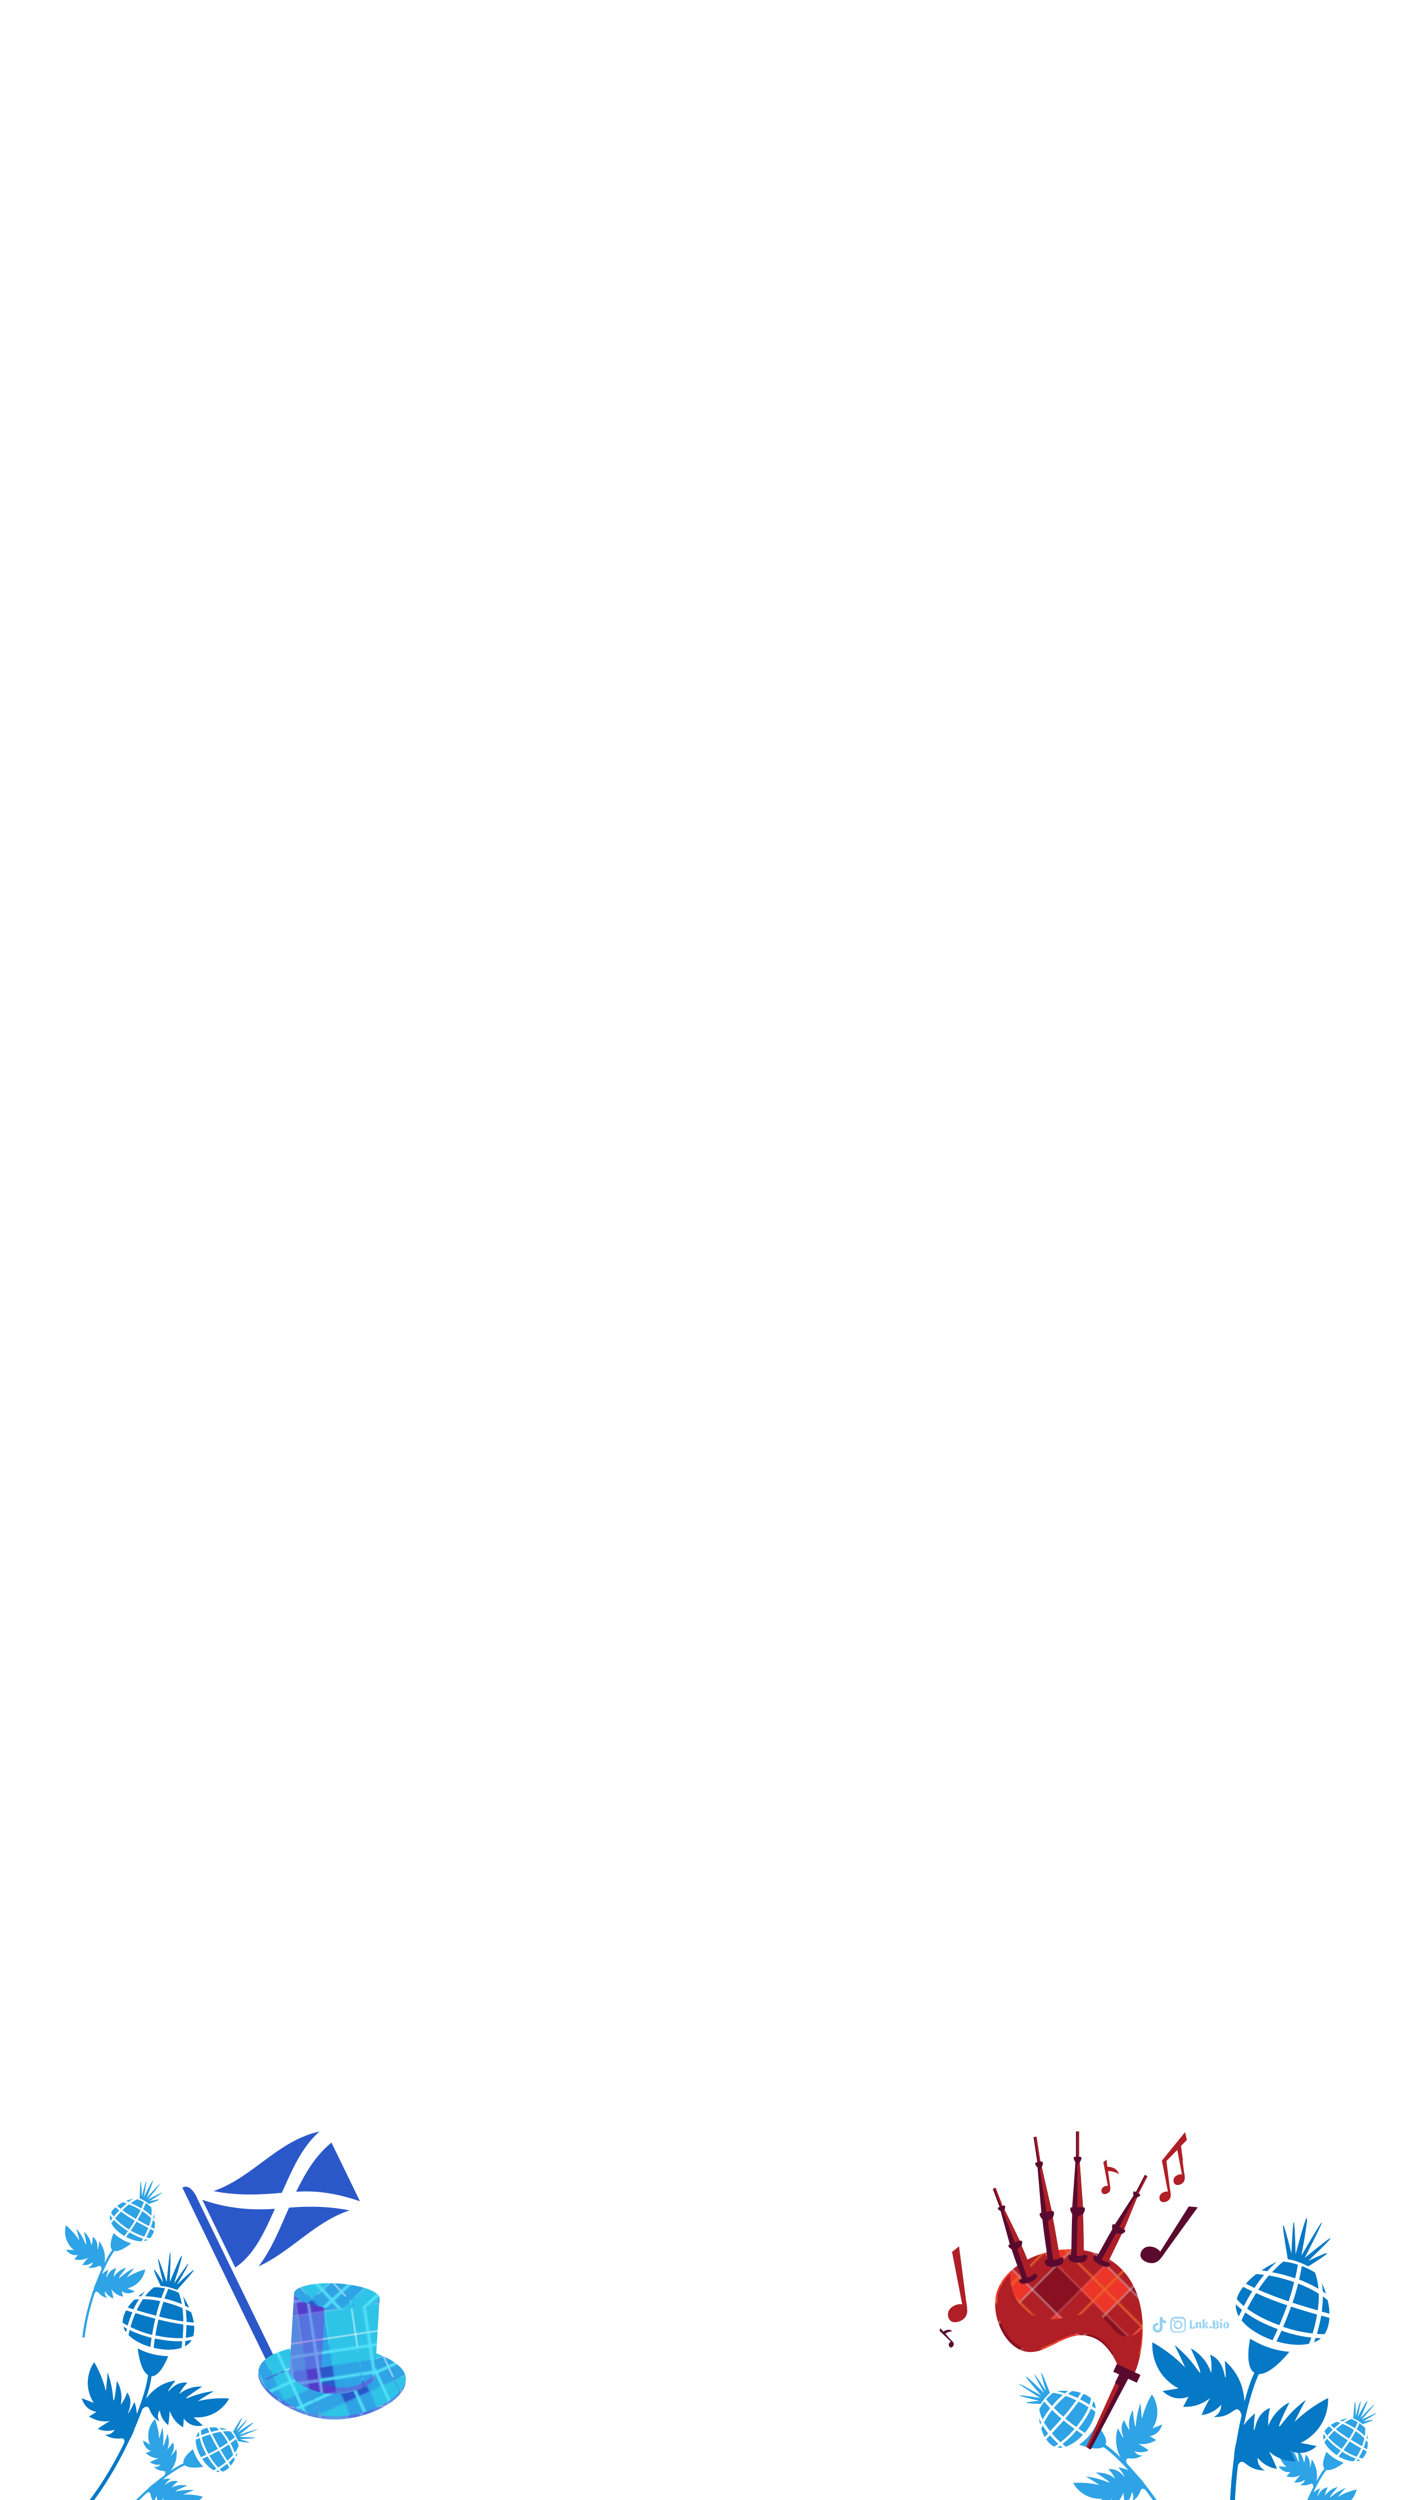 <?xml version="1.0" encoding="UTF-8"?>
<svg xmlns="http://www.w3.org/2000/svg" xmlns:xlink="http://www.w3.org/1999/xlink" version="1.1" viewBox="0 0 1080 1920">
  <!-- Generator: Adobe Illustrator 29.6.1, SVG Export Plug-In . SVG Version: 2.1.1 Build 9)  -->
  <defs>
    <style>
      .st0, .st1, .st2 {
        fill: none;
      }

      .st3 {
        fill: #2ec4e7;
      }

      .st4 {
        fill: #2b58c9;
      }

      .st5, .st6, .st7 {
        isolation: isolate;
      }

      .st5, .st8 {
        fill: #b01f26;
      }

      .st5, .st7 {
        mix-blend-mode: multiply;
      }

      .st1 {
        stroke: #ea6a2a;
      }

      .st1, .st2 {
        stroke-miterlimit: 10;
      }

      .st9 {
        fill: url(#New_Pattern_Swatch_10);
      }

      .st10 {
        fill: url(#Unnamed_Pattern_6);
      }

      .st11 {
        fill: #5a0a2f;
      }

      .st2 {
        stroke: #55e2f9;
        stroke-width: 2px;
      }

      .st12 {
        fill: #fff;
      }

      .st13 {
        opacity: .5;
      }

      .st14 {
        fill: #891021;
      }

      .st15 {
        fill: #2ea3e5;
      }

      .st7 {
        fill: #b100ce;
        opacity: .3;
      }

      .st16 {
        fill: #0578c6;
      }

      .st17 {
        fill: url(#Unnamed_Pattern_63);
      }

      .st18 {
        fill: url(#Unnamed_Pattern_62);
      }

      .st19 {
        fill: url(#Unnamed_Pattern_61);
      }

      .st20 {
        clip-path: url(#clippath);
      }

      .st21 {
        fill: #ed3529;
      }
    </style>
    <clipPath id="clippath">
      <rect class="st12" width="1080" height="1920"/>
    </clipPath>
    <pattern id="New_Pattern_Swatch_10" data-name="New Pattern Swatch 10" x="0" y="0" width="37.6" height="37.6" patternTransform="translate(-35.5 11915.1) rotate(-135) scale(1.4 -1.4)" patternUnits="userSpaceOnUse" viewBox="0 0 37.6 37.6">
      <g>
        <rect class="st0" width="37.6" height="37.6"/>
        <g>
          <rect class="st0" width="37.6" height="37.6"/>
          <g>
            <rect class="st0" width="37.6" height="37.6"/>
            <rect class="st21" width="18.8" height="18.8"/>
            <rect class="st8" y="18.8" width="18.8" height="18.8"/>
            <polygon class="st14" points="18.8 18.8 37.6 18.8 37.6 37.6 18.8 37.6 18.8 18.8"/>
            <polygon class="st8" points="18.8 0 37.6 0 37.6 18.8 18.8 18.8 18.8 0"/>
            <line class="st1" y1="9.4" x2="37.6" y2="9.4"/>
            <line class="st1" x1="9.4" x2="9.4" y2="37.6"/>
          </g>
        </g>
      </g>
    </pattern>
    <pattern id="Unnamed_Pattern_6" data-name="Unnamed Pattern 6" x="0" y="0" width="56.5" height="56.5" patternTransform="translate(-32224.8 -15118.2) rotate(-90.6) scale(1.1 -1.1)" patternUnits="userSpaceOnUse" viewBox="0 0 56.5 56.5">
      <g>
        <rect class="st0" width="56.5" height="56.5"/>
        <g>
          <rect class="st0" width="56.5" height="56.5"/>
          <g>
            <rect class="st0" width="56.5" height="56.5"/>
            <g>
              <rect class="st3" width="18.8" height="18.8"/>
              <rect class="st15" x="18.8" width="18.8" height="18.8"/>
              <rect class="st3" x="37.6" width="18.8" height="18.8"/>
              <rect class="st15" y="18.8" width="18.8" height="18.8"/>
              <rect class="st4" x="18.8" y="18.8" width="18.8" height="18.8"/>
              <rect class="st15" x="37.6" y="18.8" width="18.8" height="18.8"/>
              <rect class="st3" y="37.6" width="18.8" height="18.8"/>
              <rect class="st15" x="18.8" y="37.6" width="18.8" height="18.8"/>
              <rect class="st3" x="37.6" y="37.6" width="18.8" height="18.8"/>
            </g>
            <line class="st2" x1="47.6" x2="47.6" y2="56.5"/>
            <line class="st2" x1="28.8" x2="28.8" y2="56.5"/>
            <line class="st2" x1="56.5" y1="27.6" y2="27.6"/>
            <line class="st2" x1="56.5" y1="8.8" y2="8.8"/>
          </g>
        </g>
      </g>
    </pattern>
    <pattern id="Unnamed_Pattern_61" data-name="Unnamed Pattern 6" patternTransform="translate(-68.8 12916) rotate(-114.6) scale(1.1 -1.1)" xlink:href="#Unnamed_Pattern_6"/>
    <pattern id="Unnamed_Pattern_62" data-name="Unnamed Pattern 6" patternTransform="translate(-54.3 15983.7) rotate(171.4) scale(1.1 -1.1)" xlink:href="#Unnamed_Pattern_6"/>
    <pattern id="Unnamed_Pattern_63" data-name="Unnamed Pattern 6" patternTransform="translate(-5.9 -23079.8) rotate(-42.6) scale(1.1 -1.1)" xlink:href="#Unnamed_Pattern_6"/>
  </defs>
  <g class="st6">
    <g id="Layer_1">
      <g>
        <rect class="st12" width="1080" height="1920"/>
        <g class="st20">
          <g>
            <g>
              <path class="st15" d="M1035.2,1857.1h-.4c-2,.4-3.9,1-5.7,1.6.7.2,1.4.5,2.1.8,1.3-.9,2.7-1.8,4.1-2.5h0Z"/>
              <path class="st15" d="M1026,1863.6c1.2-1,2.4-2,3.6-2.9-.9-.4-1.9-.7-2.8-1-1.7.8-3.3,1.6-4.7,2.6.9.8,1.8,1.6,2.8,2.4.4-.3.7-.7,1.1-1h0Z"/>
              <path class="st15" d="M1019.4,1870.4c1.4-1.6,2.9-3.2,4.4-4.7-1-.8-2-1.6-2.9-2.5-1.5,1.2-2.7,2.5-3.5,3.9.6,1.1,1.2,2.2,2,3.2h0Z"/>
              <path class="st15" d="M1016.6,1873.6c.3-.3.5-.6.8-.9.3-.4.6-.7,1-1.1-.6-.8-1.2-1.7-1.7-2.6,0,.4-.2.8-.3,1.3,0,1.1,0,2.3.3,3.4h0Z"/>
              <path class="st15" d="M1049.7,1872.1c.3.3.6.7,1,1.1,0-1.3-.3-2.7-.5-4.1v.6c0,.8-.2,1.7-.4,2.5h0Z"/>
              <path class="st15" d="M1047.5,1879.4c.9.5,1.8,1,2.6,1.5.3-1.6.5-3.3.6-5.2-.5-.6-.9-1.2-1.4-1.8-.4,1.8-1,3.7-1.8,5.4h0Z"/>
              <path class="st15" d="M1043.7,1887.1c.9.3,1.8.6,2.8.9,1.4-1.3,2.5-3.2,3.3-5.5-.9-.5-1.9-1.1-2.8-1.6-.9,2.2-2,4.3-3.2,6.3h-.1Z"/>
              <path class="st15" d="M1044.8,1889.1c-.7-.2-1.3-.4-1.9-.6-.3.5-.6,1-.9,1.5,1,0,2-.4,2.9-.9h0Z"/>
              <path class="st15" d="M1048.1,1864c-1-1-2.3-2.1-3.8-3.2-.7,1.6-1.4,3.2-2.2,4.7,2,1.4,3.8,2.9,5.6,4.5.2.2.5.4.7.7.3-2.1.4-4.2.2-6.3,0-.2-.3-.3-.4-.5h0Z"/>
              <path class="st15" d="M1046.1,1878.6c0-.3.3-.6.4-1,.6-1.6,1.1-3.3,1.5-5.1-2-2.1-4.3-3.9-6.6-5.6-1.2,2.2-2.5,4.4-3.8,6.5,2.8,1.8,5.7,3.4,8.6,5.1h0Z"/>
              <path class="st15" d="M1042.2,1886.6c1.2-2.1,2.4-4.3,3.3-6.5-3-1.7-5.9-3.4-8.8-5.3-1.5,2.3-3.1,4.5-4.7,6.7,3.2,2.1,6.6,3.8,10.2,5.1h0Z"/>
              <path class="st15" d="M1030.9,1882.9c-.9,1.2-1.8,2.3-2.8,3.4,3.9,2.3,8.1,3.7,11.8,3.8.5-.7.9-1.4,1.4-2.1,0,0-.3,0-.4-.2-3.5-1.3-6.8-3-9.9-5.1h0v.2h0Z"/>
              <path class="st15" d="M1040.1,1866.1c-.7-.5-1.4-.9-2.2-1.4-2.1-1.3-4.3-2.4-6.6-3.4-1.8,1.3-3.5,2.7-5.2,4.3.8.6,1.7,1.3,2.5,1.9,2.5,1.8,5,3.5,7.6,5.2,1.4-2.1,2.6-4.3,3.8-6.6h0Z"/>
              <path class="st15" d="M1035.4,1874c-3.6-2.3-7.1-4.7-10.4-7.3-1.6,1.6-3.2,3.2-4.7,4.9.7.9,1.5,1.7,2.3,2.5,2.5,2.4,5.2,4.5,8,6.5,1.6-2.2,3.2-4.4,4.7-6.6h.1Z"/>
              <path class="st15" d="M1019.3,1872.8c-.6.7-1.2,1.5-1.8,2.2,0,0-.2.2-.2.3,1.7,3.7,5.3,7.4,9.6,10.1,1-1.2,1.9-2.4,2.9-3.6-.2,0-.4-.3-.6-.4-3.1-2.2-6.1-4.6-8.7-7.4-.4-.4-.7-.8-1.1-1.2h-.1Z"/>
              <path class="st15" d="M1040.8,1864.7c.8-1.6,1.5-3.1,2.2-4.7h-.2c-1.8-1.1-3.4-1.8-4.9-2.4-1,.4-1.9.9-2.8,1.4-.8.5-1.6.9-2.3,1.4,2.8,1.2,5.4,2.7,8,4.4h0Z"/>
              <path class="st15" d="M1042.9,1858.8c1.5.9,2.7,1.9,3.7,2.8,5.5-1.8,8.1-2.9,8.1-3.2s-2.6,0-7.7,1.1c7-4,10.4-6.1,10.2-6.3,0-.3-3.9,1.4-11.2,4.9,6.5-7.5,9.7-11.4,9.5-11.6s-3.7,3.3-10.5,10.4c4.2-9.3,5.7-13.2,5.3-13.3-.3-.2-2.5,3.4-7.4,12.4,1.8-8,2.5-12,2.2-12.1-.3,0-1.5,3.7-3.7,11.4,0-7.4-.2-11.1-.5-11.1s-.8,4.3-1.4,12.9c1,.4,2.1,1,3.3,1.7h0Z"/>
              <path class="st15" d="M1027.8,1925.8c1.6-.3,5.4-1.3,8.9-4.6,3.9-3.6,5-7.9,5.4-9.5-2.1.5-4.4,1.2-6.9,2.1-3,1.1-5.5,2.4-7.6,3.6.6-.7,1.2-1.5,1.9-2.2,1.4-1.7,2.9-3.3,4.3-4.8-1.8.8-4.4,2-7.3,3.9-2.9,2-4.6,3.7-4.9,3.4-.2-.2.7-1.7,6-7.9-1.4.3-3.6,1-5.9,2.7-2,1.4-3.2,3-4,4.1,0-.7.3-1.4.5-2.2.5-1.7,1.1-3.2,1.7-4.3-.7,0-1.6.3-2.6.8-3.7,1.8-5,6.2-5.3,6-.2,0,.4-1.8.9-3.2.4-1.2.8-2.2,1.1-2.9-1.6.7-3.4,1.8-5.2,3.3,4.3-9.2,8-14.8,10.2-17.4,4.7,1.3,13.2-5.5,13.2-5.5-8.2-2.6-13.2-8.4-13.2-8.4,0,0-4.8,9.6-1.6,12.9-2,2.3-4.2,6-6.2,9.7.6-3.1.7-6.7-.5-10.6-.8-2.6-2-4.7-3.1-6.3,0,.8-.3,1.8-.5,3-.3,1.4-.6,3.2-.8,3.2-.4,0,.7-4.4-1.6-7.8-.6-.9-1.3-1.5-1.9-2,0,1.3-.2,2.9-.6,4.6-.2.8-.4,1.5-.6,2.1,0-1.3-.4-3.3-1.5-5.5-1.2-2.6-2.8-4.3-3.8-5.3,1.5,8,1.5,9.8,1.3,9.8-.3,0-1-2.3-2.5-5.4-1.6-3.1-3.2-5.5-4.4-7.1.5,2,.9,4.1,1.3,6.3.2,1,.4,1.9.5,2.9-1.2-2.1-2.8-4.5-4.8-6.9-1.7-2.1-3.4-3.8-5-5.3-.5,1.6-1.6,5.8,0,10.9,1.4,4.6,4.3,7.3,5.5,8.4-2-.2-4.1-.3-6.1-.5.4.7,2.1,3.3,5.4,4.2,1.5.4,2.7.3,3.6.2-.3.4-.6.8-1,1.2-.6.7-1.3,1.4-1.9,2.1,1.2.4,3.2.8,5.6.6,2.2-.2,3.9-.9,5-1.4-.9.9-1.7,1.8-2.6,2.9-.7.9-1.4,1.8-2.1,2.6.8,0,1.8.2,3,0,2.4-.3,4.2-1.4,5.2-2,0,.4-.3,1.5-1.3,2.5s-2.2,1.2-2.6,1.3c1.3.4,3.1.7,5.2.3,2.3-.4,3.4-1.5,4.3-1,.5.3.9.9.9,2.5-.8,1.7-1.6,3.3-2.3,4.7-.6,1.4-1.4,3-2.1,4.8-1,1.8-1.7,3.6-2.2,5.3-3.8,9.7-8.1,22.8-10.2,36.9l1.8.3c1.9-12.8,5.6-24.7,9.1-34,.6-.8,1.1-1,1.5-1,1,0,1.5,1.4,3.3,3,1.6,1.4,3.4,2,4.7,2.3-.3-.3-1.2-1-1.6-2.4-.4-1.3,0-2.5,0-2.9.5,1.1,1.5,2.9,3.5,4.3.9.7,1.8,1.1,2.6,1.4,0-1-.3-2.1-.5-3.3-.3-1.4-.5-2.6-.8-3.8.7,1,1.9,2.4,3.7,3.7,2,1.4,3.9,2,5.2,2.3-.2-.9-.4-1.8-.6-2.8s-.2-1-.3-1.5c.7.5,1.8,1.2,3.2,1.6,3.3.8,6.1-.6,6.8-1-1.9-.9-3.7-1.7-5.6-2.6l-.2.6h0Z"/>
            </g>
            <g>
              <path class="st16" d="M980.2,1737.1c-.3,0-.6.2-.8.4-3.7,1.8-7.2,3.8-10.4,6,1.5.2,3,.3,4.5.6,2.1-2.4,4.4-4.7,6.8-6.9h0Z"/>
              <path class="st16" d="M965.3,1754.4c1.8-2.6,3.7-5.1,5.7-7.5-2-.3-4-.4-6-.6-3.1,2.4-5.8,4.8-8,7.4,2.2,1.1,4.4,2.2,6.6,3.3.6-.9,1.1-1.7,1.7-2.6h0Z"/>
              <path class="st16" d="M955.4,1770.9c2-3.8,4.1-7.6,6.5-11.3-2.3-1.1-4.7-2.3-7-3.5-2.4,3.1-4.1,6.2-4.9,9.4,1.6,2,3.5,3.8,5.5,5.4h0Z"/>
              <path class="st16" d="M951.6,1778.7c.4-.7.7-1.5,1.1-2.2.4-.9.9-1.8,1.3-2.7-1.7-1.3-3.2-2.8-4.7-4.3v2.6c.3,2.3,1,4.5,2.2,6.6h.1Z"/>
              <path class="st16" d="M1016.1,1759.7c.8.5,1.6,1.1,2.4,1.6-.8-2.6-1.8-5.2-3.1-7.9,0,.4,0,.8.2,1.1.2,1.7.4,3.4.5,5.2h0Z"/>
              <path class="st16" d="M1015.3,1775.1c2,.6,3.9,1.1,5.9,1.7,0-3.3-.5-6.8-1.4-10.5-1.2-1-2.4-1.9-3.7-2.8,0,3.9-.3,7.7-.8,11.6h0Z"/>
              <path class="st16" d="M1011.5,1792.2c2,.2,3.9.3,5.9.3,2.2-3.2,3.5-7.5,3.8-12.5-2.1-.6-4.2-1.2-6.3-1.8-.8,4.7-2,9.4-3.3,13.9h-.1Z"/>
              <path class="st16" d="M1014.7,1795.6c-1.4,0-2.8-.2-4.1-.3-.4,1.1-.8,2.3-1.2,3.4,2-.8,3.8-1.8,5.3-3.1h0Z"/>
              <path class="st16" d="M1009,1744.5c-2.5-1.5-5.5-3-9-4.4-.6,3.5-1.3,7-2.1,10.4,4.5,1.8,8.9,3.8,13.2,6.2.6.3,1.1.6,1.7,1-.4-4.3-1.2-8.5-2.6-12.4-.3-.3-.7-.5-1.1-.7h-.1Z"/>
              <path class="st16" d="M1012.2,1774.2c0-.7.2-1.4.3-2.1.4-3.5.6-7.1.5-10.7-5-3.1-10.3-5.7-15.8-7.8-1.3,5-2.7,9.9-4.4,14.7,6.4,2.1,12.9,4,19.4,5.9h0Z"/>
              <path class="st16" d="M1008.3,1791.9c1.4-4.8,2.6-9.6,3.4-14.5-6.7-1.9-13.4-3.9-20-6.1-1.8,5.2-3.9,10.4-6.1,15.5,7.3,2.6,14.9,4.3,22.6,5.1h0Z"/>
              <path class="st16" d="M984.3,1789.9c-1.2,2.7-2.5,5.4-3.8,8.1,8.8,2.6,17.9,3.4,25.1,1.8.6-1.6,1.2-3.2,1.7-4.8h-.9c-7.5-.9-14.8-2.7-22-5.2v.3h0v-.2Z"/>
              <path class="st16" d="M994.1,1752.5c-1.6-.6-3.3-1.1-4.9-1.6-4.8-1.5-9.7-2.7-14.6-3.5-2.9,3.5-5.6,7.1-8.1,10.9,1.9.9,3.9,1.7,5.9,2.5,5.7,2.4,11.6,4.5,17.4,6.5,1.6-4.9,3.1-9.8,4.3-14.9h0Z"/>
              <path class="st16" d="M988.8,1770.3c-8.1-2.7-16.2-5.8-24-9.4-2.4,3.9-4.7,7.9-6.8,12,1.9,1.4,3.8,2.6,5.7,3.8,6,3.6,12.5,6.5,19,8.9,2.2-5.1,4.2-10.2,6.1-15.4h0Z"/>
              <path class="st16" d="M956.5,1775.8c-.9,1.7-1.7,3.5-2.5,5.3,0,.2-.2.5-.3.7,5.1,6.5,14.1,11.9,23.8,15.3,1.4-2.8,2.7-5.7,4-8.5-.5-.2-.9-.3-1.4-.5-7.2-2.8-14.3-6.1-20.8-10.4-.9-.6-1.9-1.3-2.8-1.9h0Z"/>
              <path class="st16" d="M994.9,1749.4c.8-3.4,1.5-6.9,2.1-10.4h-.4c-4-1.3-7.6-2-10.8-2.3-1.7,1.3-3.3,2.7-4.8,4.2-1.3,1.3-2.6,2.6-3.9,4,6,1.1,12,2.7,17.8,4.7h0v-.2Z"/>
              <path class="st16" d="M996.3,1736.7c3.4,1.1,6.3,2.5,8.7,3.7,9.9-6.2,14.7-9.6,14.4-10.1s-5.1,1.4-14.5,5.9c11.8-11.2,17.5-17,17.1-17.4s-7,4.6-19.8,15.1c9.2-18,13.6-27.1,13.2-27.4-.4-.2-5.7,8.3-15.7,25.6,3.7-20.3,4.8-28.7,4.1-28.9-.7-.2-3.3,7.9-8.6,28-.4-16.6-.9-24.9-1.4-24.9s-1.1,8.1-1.8,24.2c-3.6-14.6-5.8-21.9-6.3-21.7-.6,0,.5,8.8,3.5,26.1,2.2.4,4.6.9,7.3,1.8h-.2Z"/>
              <path class="st16" d="M998.8,1876.1c3-1.4,10.1-5.2,15.4-13.3,5.9-9,6.1-18,6-21.3-3.9,1.9-8.1,4.4-12.6,7.5-5.3,3.7-9.7,7.4-13.2,10.8.8-1.8,1.7-3.5,2.6-5.3,2-4,4-7.9,6.1-11.6-3.2,2.4-7.8,6.1-12.6,11.3-4.8,5.3-7.4,9.5-7.9,9.1-.5-.3.6-3.7,7.9-18.5-2.6,1.3-6.6,3.8-10.4,8.2-3.2,3.8-5,7.5-5.9,10v-4.5c0-3.6.7-6.8,1.4-9.4-1.3.5-3.1,1.3-4.8,2.8-6.4,5.4-6.8,14.5-7.5,14.4-.4,0,0-3.8,0-6.8.2-2.5.5-4.7.7-6.2-2.7,2.2-5.8,5.1-8.6,9.1,4.1-20.2,8.6-33.1,11.6-39.3,9.9.3,23.4-17.1,23.4-17.1-17.4-1.3-30.1-10.1-30.1-10.1,0,0-4.8,21.1,3.2,26.2-2.7,5.5-5.4,13.8-7.6,22.2-.3-6.3-1.8-13.6-6-20.6-2.8-4.7-6.2-8.3-9.1-10.8.2,1.5.3,3.7.5,6.2.2,3,.4,6.7,0,6.8-.7,0-.8-9.1-7-14.7-1.7-1.5-3.4-2.4-4.7-3,.6,2.6,1,5.8,1,9.4s0,3.1-.3,4.5c-.9-2.6-2.5-6.4-5.5-10.2-3.6-4.5-7.5-7.1-10.1-8.6,6.8,15,7.7,18.5,7.2,18.7-.6.3-3-4-7.6-9.4s-9-9.3-12.1-11.8c1.9,3.8,3.8,7.7,5.7,11.8.8,1.8,1.6,3.6,2.4,5.4-3.4-3.5-7.6-7.5-12.8-11.3-4.4-3.3-8.5-5.9-12.3-8-.2,3.3-.3,12.2,5.2,21.5,5,8.3,11.9,12.4,14.9,13.9-4.1.7-8.2,1.3-12.3,2,1.2,1.2,5.8,5.5,12.7,5.7,3.1,0,5.6-.7,7.2-1.3-.4.9-.9,1.8-1.4,2.7-.9,1.8-1.8,3.5-2.7,5.1,2.5,0,6.7,0,11.4-1.6,4.3-1.5,7.4-3.6,9.3-5.2-1.3,2.1-2.5,4.5-3.8,7-1,2.1-2,4.2-2.8,6.1,1.6-.2,3.6-.6,5.8-1.4,4.7-1.8,7.7-4.7,9.3-6.5,0,.8,0,3.2-1.4,5.6-1.5,2.4-3.7,3.5-4.4,3.8,2.7,0,6.5,0,10.5-1.9,4.3-2,6-4.5,8-4,1,.3,2.2,1.4,3,4.6-.8,3.7-1.6,7.2-2.2,10.4-.6,3-1.2,6.6-1.9,10.5-1.1,4-1.6,7.9-1.7,11.4-2.8,20.9-4.9,48.9-2.2,77.7l3.7-.3c-2.4-26.1-.9-51.5,1.5-71.3.8-1.8,1.7-2.5,2.5-2.7,2-.5,3.6,2.1,7.8,4.3,3.9,2,7.7,2.3,10.4,2.3-.8-.4-2.9-1.5-4.3-4s-1.3-4.8-1.2-5.7c1.5,1.9,4.4,4.9,9,6.9,2.2.9,4.2,1.4,5.8,1.6-.8-2-1.6-4.1-2.6-6.2-1.2-2.6-2.3-4.9-3.5-7.1,1.8,1.6,4.8,3.9,9.1,5.5,4.6,1.8,8.8,2.1,11.3,2-.9-1.7-1.7-3.4-2.5-5.2-.4-.9-.9-1.9-1.3-2.8,1.6.7,4.1,1.6,7.1,1.6,6.9,0,11.6-4.1,12.9-5.3-4.1-.8-8.1-1.6-12.2-2.4h-.5,0Z"/>
            </g>
            <g>
              <path class="st15" d="M812.1,1836.1h.6c2.6-.2,5.2-.2,7.7,0-.8.6-1.5,1.2-2.3,1.8-2-.6-4-1.2-6-1.6h0v-.2Z"/>
              <path class="st15" d="M826,1840.7c-1.8-.8-3.7-1.6-5.6-2.3,1-.8,2-1.6,3.1-2.3,2.5.3,4.8.8,6.8,1.4-.8,1.3-1.7,2.7-2.6,4l-1.8-.9h0Z"/>
              <path class="st15" d="M836.9,1846.6c-2.4-1.5-4.8-2.8-7.3-4.1.9-1.4,1.8-2.8,2.7-4.2,2.3.9,4.3,2.1,5.8,3.5-.3,1.6-.7,3.2-1.2,4.8h0Z"/>
              <path class="st15" d="M841.6,1849.6c-.4-.3-.9-.6-1.3-.9-.5-.4-1.1-.7-1.6-1,.5-1.3.9-2.6,1.2-3.9.3.5.6,1,.8,1.5.6,1.3.9,2.8.9,4.4h0Z"/>
              <path class="st15" d="M799.8,1860.3c-.3.6-.5,1.1-.8,1.7-.4-1.7-.7-3.5-.9-5.4,0,.2.2.5.3.7.4,1,.9,2,1.4,3h0Z"/>
              <path class="st15" d="M805.2,1868.6c-.9,1-1.8,1.9-2.7,2.9-1-1.8-1.9-3.9-2.7-6.2.3-.9.7-1.8,1.1-2.7,1.3,2.1,2.7,4.2,4.2,6.1h.1Z"/>
              <path class="st15" d="M812.9,1876.7c-1,.7-2.1,1.4-3.1,2.1-2.3-1.1-4.4-3-6.2-5.6,1-1,1.9-2,2.9-3.1,2,2.3,4.2,4.5,6.4,6.6h0Z"/>
              <path class="st15" d="M812.3,1879.6c.7-.5,1.5-1,2.2-1.5.6.5,1.2,1,1.7,1.5-1.4.2-2.7.2-3.9,0h0Z"/>
              <path class="st15" d="M798.6,1849.6c.9-1.6,2-3.5,3.5-5.4,1.5,1.7,3,3.4,4.6,5.1-1.9,2.5-3.7,5-5.2,7.7-.2.4-.4.7-.6,1.1-1.2-2.5-2.1-5.1-2.6-7.7,0-.3.2-.5.4-.8h-.1Z"/>
              <path class="st15" d="M806.6,1867c-.3-.4-.6-.7-.8-1.1-1.4-1.8-2.7-3.7-3.8-5.7,1.7-3.4,3.8-6.5,6.2-9.5,2.3,2.3,4.7,4.6,7.2,6.7-2.9,3.3-5.8,6.5-8.8,9.6h0Z"/>
              <path class="st15" d="M814.6,1875.5c-2.4-2.2-4.6-4.4-6.6-6.9,3.1-3.3,6.1-6.5,9-9.9,2.7,2.3,5.5,4.4,8.4,6.5-3.2,3.8-6.8,7.2-10.8,10.3h0Z"/>
              <path class="st15" d="M827.2,1866.5c1.6,1.1,3.1,2.2,4.7,3.2-4,4.3-8.7,7.7-13.3,9.2-.9-.7-1.7-1.4-2.5-2.1.2,0,.3-.2.5-.4,3.8-3,7.3-6.4,10.4-10.1h.2v.2Z"/>
              <path class="st15" d="M809.5,1849.1c.7-.9,1.4-1.7,2.2-2.5,2.1-2.4,4.5-4.6,6.9-6.7,2.8.9,5.4,2.1,8.1,3.4-.8,1.1-1.6,2.2-2.4,3.3-2.4,3.2-4.9,6.3-7.5,9.3-2.5-2.2-4.9-4.4-7.3-6.8h0Z"/>
              <path class="st15" d="M818.3,1857.2c3.6-4.2,7-8.5,10.2-13,2.6,1.3,5.2,2.8,7.7,4.4-.6,1.4-1.2,2.7-1.9,4-2.1,4-4.8,7.6-7.6,11.2-2.9-2.1-5.7-4.2-8.4-6.5h0Z"/>
              <path class="st15" d="M837.9,1849.6c1.1.7,2.1,1.4,3.1,2.1,0,0,.3.2.4.3-.7,5.3-3.9,11.2-8.1,16.3-1.7-1.1-3.3-2.2-5-3.4.2-.2.4-.5.6-.7,3.1-3.9,5.9-8,8.1-12.5.3-.6.6-1.3.9-2h0Z"/>
              <path class="st15" d="M808,1847.6c-1.6-1.6-3.1-3.3-4.5-5.1l.2-.2c1.8-2,3.6-3.6,5.2-4.8,1.3.2,2.7.4,4,.7,1.2.3,2.3.6,3.5.9-3,2.6-5.8,5.4-8.3,8.5h-.1Z"/>
              <path class="st15" d="M803.1,1841.1c-1.5,1.7-2.7,3.4-3.6,4.9-7.5-.2-11.2-.5-11.2-.9s3.3-.9,10-1.5c-10.2-2.3-15.2-3.6-15.1-4,0-.4,5.4.2,15.8,1.8-11-6.9-16.4-10.5-16.3-10.8.2-.3,5.9,2.7,17.1,9-8.7-10-12.1-14.3-11.7-14.6.3-.3,4.4,3.3,13.9,12.6-5.2-9.3-7.7-14-7.4-14.2s3.3,4.1,8.9,12.8c-2.8-9.3-4-13.9-3.6-14.1.4,0,2.6,5,6.6,15.5-1.1.9-2.2,2-3.4,3.4h0Z"/>
              <path class="st15" d="M847.5,1918.8c-2.1.2-7.3.4-12.9-2.3-6.2-3-9.2-7.9-10.3-9.8,2.8-.2,5.9-.2,9.4,0,4.1.3,7.8.9,10.8,1.6-1-.7-2.1-1.4-3.2-2.1-2.4-1.6-4.8-3-7.2-4.4,2.5.2,6.3.8,10.6,2.1,4.4,1.3,7.2,2.8,7.4,2.4.2-.3-1.5-1.8-10.4-7.6,1.9,0,4.9,0,8.4,1.1,3,1,5.2,2.5,6.5,3.6-.4-.8-.9-1.6-1.4-2.5-1.2-2-2.6-3.5-3.8-4.7.9-.2,2.1-.3,3.5,0,5.3.9,8.5,5.8,8.9,5.5.2-.2-1.2-2.1-2.3-3.7-1-1.3-1.8-2.4-2.4-3.2,2.2.3,4.9.9,7.7,2.2-8.9-9.8-15.6-15.5-19.3-17.9-5.4,3.4-18.5-1.8-18.5-1.8,9.2-6.4,13.3-15.5,13.3-15.5,0,0,9.6,10.1,6.9,15.5,3.3,2.2,7.5,5.8,11.5,9.8-1.9-3.6-3.4-8.1-3.4-13.4s.7-6.6,1.5-9c.4.9,1,2.1,1.8,3.6.9,1.7,2,3.8,2.3,3.7.4-.2-2.5-5.3-.9-10.4.4-1.4,1.1-2.4,1.6-3.2.5,1.6,1.3,3.5,2.5,5.5.5.9,1.1,1.7,1.6,2.4-.4-1.7-.7-4.3-.3-7.5.5-3.7,1.8-6.4,2.7-8,1.2,10.5,1.8,12.7,2.1,12.7s.3-3.2,1.1-7.7,1.9-8.1,2.8-10.5c.2,2.7.4,5.5.7,8.4,0,1.3.3,2.5.4,3.8.7-3.1,1.8-6.6,3.4-10.4,1.3-3.2,2.8-6,4.2-8.4,1.2,1.7,4.2,6.6,4.2,13.5s-2.5,10.7-3.7,12.6c2.5-1,5-2,7.4-3-.3,1.1-1.4,4.9-5.1,7.3-1.7,1.1-3.3,1.5-4.4,1.6.5.4,1.1.7,1.7,1.1,1.1.7,2.1,1.3,3.2,1.9-1.4.9-3.7,2.2-6.8,2.8-2.8.6-5.2.4-6.8.2,1.4.8,2.9,1.6,4.4,2.6,1.3.8,2.4,1.6,3.5,2.5-1,.4-2.2.9-3.7,1.1-3.2.5-5.8,0-7.3-.6.3.5,1,1.8,2.6,2.6,1.6.8,3.2.7,3.7.6-1.5,1-3.6,2.1-6.4,2.4-3,.3-4.8-.5-5.7.4s-.7,1.5,0,3.5c1.7,1.8,3.3,3.5,4.6,5s2.8,3.2,4.5,5.2c1.9,1.9,3.5,3.8,4.7,5.7,8.4,10.6,18.7,25.3,26.7,42.1l-2.2,1c-7.2-15.2-16.4-28.7-24.2-38.9-1-.7-1.7-.8-2.3-.7-1.3.4-1.3,2.4-2.9,4.9-1.5,2.4-3.5,3.8-5,4.7.3-.4,1.1-1.7,1.1-3.6s-.9-3.1-1.2-3.5c-.2,1.5-.8,4.2-2.7,6.8-.9,1.2-1.8,2.1-2.7,2.8-.2-1.3-.4-2.8-.6-4.3-.2-1.8-.3-3.5-.4-5.1-.5,1.5-1.4,3.7-3.2,6-2,2.5-4.2,4-5.6,4.8,0-1.2-.2-2.4-.3-3.7,0-.7,0-1.3-.2-2-.6.9-1.7,2.2-3.4,3.2-3.8,2.3-7.8,1.5-8.8,1.3,2-1.8,4-3.6,6-5.3v.6h0Z"/>
            </g>
          </g>
          <g>
            <path class="st9" d="M765.6,1760.4c7.8-27.1,57-44.6,88-24.4,33.4,21.9,25.1,74.3,16.7,88.7h-7.7c-4.2-7.8-9.5-25.5-24.9-30.3-20.3-6.3-34.8,17.3-52.8,10.6-14.8-5.5-23.9-28.4-19.3-44.6h0Z"/>
            <path class="st5" d="M767.2,1760.3c1.5-5.2,4.6-9.9,8.9-14.2-.7,12,4.6,24.1,15.9,31.2,14.3,7.5,27.7,1.9,43-.9,13.4-2.8,16.3,12.1,25.8,16.8,6.6,2.5,12.4,0,16.3-4.8-.2,14.4-3.7,27.4-7.3,33.4h-7.5c-4.2-7.5-9.3-24.5-24.4-29-19.9-6-34.1,16.5-51.8,10.1-14.5-5.3-23.4-27.2-18.9-42.7h0Z"/>
            <g>
              <polygon class="st8" points="859.9 1822.9 834.4 1879.2 837.4 1880.8 866.4 1825.3 859.9 1822.9"/>
              <polygon class="st11" points="859.9 1822.9 856.4 1829.9 859.7 1832 835.8 1880 837.8 1881.1 867.2 1825.6 859.9 1822.9"/>
              <rect class="st11" x="862.3" y="1812.5" width="6.6" height="20" transform="translate(-1152 1836.8) rotate(-65)"/>
            </g>
            <g>
              <path class="st11" d="M822.8,1731.7c.4-8,.3-21.5.8-31.4,0,0-3.4-5.3,0-5.3l2.5-34.6s-3.3-4.5.4-4.2v-19.4h2.4v19.4c3.8-.3.5,4.2.5,4.2l2.5,34.6c3.4,0,0,5.3,0,5.3.5,9.9.3,23.4.8,31.4.9-.4,1.9-.3,2.3.3.6.9-.2,2.7-.6,3.4-1.8,2.9-11.2,2.9-13,0-.4-.7-1.2-2.4-.6-3.4.4-.6,1.3-.7,2.3-.3h-.3Z"/>
              <path class="st8" d="M831.7,1700.3s-4.1,1.4-4.1,2.8-.5,29.2-.5,29.2c.7,0,1.8.3,3.1,0,.9,0,1.7-.4,2.3-.7-.3-10.5-.5-20.9-.8-31.4h0Z"/>
              <polygon class="st8" points="829.2 1660.4 827.6 1662.5 827.6 1695 831.7 1695 829.2 1660.4"/>
              <polygon class="st8" points="828.8 1636.8 827.5 1636.8 827.6 1656.4 828.8 1656.2 828.8 1636.8"/>
            </g>
            <g>
              <path class="st11" d="M804.7,1735.5c-.8-8-3-21.3-4-31.1,0,0-4.2-4.7-.8-5.2l-2.9-34.6s-4-4-.2-4.2l-2.9-19.2,2.3-.4,3,19.2c3.6-.9,1,4.1,1,4.1l7.7,33.8c3.4-.5.8,5.2.8,5.2,2,9.7,3.9,23.1,5.6,30.9.9-.6,1.8-.6,2.3,0,.7.8.2,2.7,0,3.4-1.3,3.2-10.6,4.6-12.8,2-.5-.6-1.6-2.2-1.1-3.3.3-.7,1.2-.9,2.2-.7h-.2,0Z"/>
              <path class="st8" d="M808.6,1703.1s-3.8,2-3.6,3.3c0,.6,4,28.9,4,28.9.7,0,1.8,0,3.1-.4.9-.3,1.6-.7,2.1-1-1.9-10.3-3.7-20.6-5.6-30.9h0Z"/>
              <polygon class="st8" points="800.1 1664.1 798.8 1666.4 803.8 1698.5 807.8 1697.9 800.1 1664.1"/>
              <polygon class="st8" points="796.1 1640.8 794.8 1641 797.9 1660.3 799.1 1660 796.1 1640.8"/>
            </g>
            <g>
              <path class="st11" d="M842.6,1732.8c3.2-5.2,7.9-14.5,11.8-20.9,0,0-1.1-5.2,1.9-3.6l14.4-22.3s-1.3-4.6,1.8-2.7l6.9-13.2,2,1.1-6.8,13.2c3.4,1.5-1.1,3-1.1,3l-10.1,24.6c3,1.6-1.9,3.6-1.9,3.6-3.1,6.9-8,16-10.4,21.7,1,.2,1.8.6,1.9,1.3.2.9-1.1,1.7-1.7,2-2.6,1.2-11-3.2-11.5-6,0-.7-.2-2.2.7-2.6.6-.2,1.4,0,2.1.8h0Z"/>
              <path class="st8" d="M861.6,1715.6s-4.1-.9-4.6,0c-.2.4-10.8,19.6-10.8,19.6.6.4,1.5,1,2.7,1.5.9.3,1.7.5,2.2.6,3.5-7.2,6.9-14.4,10.4-21.7h0,0Z"/>
              <polygon class="st8" points="873.5 1687.4 871.4 1688.1 859.8 1710.2 863.4 1712 873.5 1687.4"/>
              <polygon class="st8" points="881.5 1671.2 880.3 1670.6 873.5 1683.9 874.6 1684.4 881.5 1671.2"/>
            </g>
            <g>
              <path class="st11" d="M784.9,1750c-1.8-5.9-5.6-15.5-7.8-22.7,0,0-4.6-2.6-1.4-3.8l-7.1-25.6s-4.3-2.1-.8-3.1l-5.2-13.9,2.2-.8,5.3,13.9c3.4-1.6,1.5,2.9,1.5,2.9l11.7,23.9c3.2-1.2,1.4,3.8,1.4,3.8,3.2,6.9,6.7,16.6,9.2,22.2.8-.6,1.7-.9,2.2-.6.8.5.5,2,.3,2.6-.9,2.7-9.7,6.1-12.1,4.6-.6-.3-1.8-1.3-1.5-2.2.2-.6,1-1,2-1v-.2h0Z"/>
              <path class="st8" d="M784.7,1724.4s-3.4,2.4-3.1,3.4c.2.4,7.4,21.1,7.4,21.1.7,0,1.8-.4,2.9-1,.8-.4,1.5-.9,1.9-1.3-3.1-7.4-6.2-14.8-9.2-22.2h0Z"/>
              <polygon class="st8" points="771.6 1696.7 770.7 1698.8 779.5 1722.1 783.3 1720.6 771.6 1696.7"/>
              <polygon class="st8" points="764.8 1680 763.6 1680.5 769 1694.4 770.1 1693.9 764.8 1680"/>
            </g>
            <path class="st8" d="M742.9,1773.6c0-2.5-.6-5.1-.9-7.5-.6-4.9-1.3-9.8-1.9-14.7-1.1-8.5-2.2-17-3.3-25.5v-1l-5.5,4.4,7.8,40.3c-4-.9-9.8,1.9-10.8,6.3-.5,2.2.2,5.2,2.1,6.5,2.8,1.9,7,.5,9.4-1.3,2.6-2,3.3-4.7,3.2-7.5h0Z"/>
            <path class="st11" d="M891.2,1734.7c1.7-1.8,3.1-4.2,4.5-6.1,2.9-4,5.8-8,8.7-12,5-6.9,10-13.9,15.1-20.8.2-.3.4-.5.6-.8l-7-.6-21.9,34.7c-2.3-3.3-8.4-5.3-12.2-2.8-1.9,1.3-3.4,3.9-2.9,6.2.7,3.3,4.7,5.1,7.8,5.4,3.2.3,5.6-1.2,7.5-3.3h-.2,0Z"/>
            <path class="st8" d="M851.5,1670.4c0-1.1-.3-2.1-.4-3.2,5.1,0,8.3,2.4,8.3,2.4-1.2-5.1-6.7-5.7-8.8-5.7-.2-1.7-.4-3.4-.6-5.1v-.4l-2.5,2,3.5,18.2c-1.8-.4-4.4.9-4.9,2.9-.2,1,0,2.3,1,3,1.3.9,3.1.2,4.3-.6,1.2-.9,1.5-2.1,1.5-3.4s-.3-2.3-.4-3.4c-.3-2.2-.6-4.4-.9-6.6h0Z"/>
            <path class="st11" d="M727.6,1793.6c-.5-.5-.9-1-1.4-1.5,2.7-1.9,5.3-1.9,5.3-1.9-2.5-2.3-5.7-.5-6.8.3-.7-.8-1.5-1.6-2.2-2.4l-.2-.2-.6,2,8.7,8.3c-1.1.5-2,2.1-1.5,3.3.3.6.9,1.2,1.6,1.2,1,0,1.8-1.1,2-1.9.3-.9,0-1.7-.5-2.3-.4-.6-1-1.1-1.5-1.6-1-1.1-2-2.1-2.9-3.2h0Z"/>
            <path class="st8" d="M908.6,1658.9c-.5-3.7-.9-7.3-1.4-11l4.5-4.6-1.4-6-17.8,21.9,4.6,23.8c-2.3-.5-5.8,1.1-6.4,3.7-.3,1.3,0,3,1.2,3.9,1.6,1.1,4.1.3,5.5-.8,1.5-1.2,1.9-2.7,1.9-4.4s-.4-3-.6-4.4c-.4-2.9-.8-5.8-1.1-8.7-.6-4.3-1.1-8.6-1.6-12.8l8.3-8.5,3.6,18.8c-2.3-.5-5.8,1.1-6.4,3.7-.3,1.3,0,3,1.2,3.9,1.6,1.1,4.1.3,5.5-.8,1.5-1.2,1.9-2.7,1.9-4.4s-.4-3-.6-4.4c-.4-2.9-.8-5.8-1.1-8.7l.2-.2h0Z"/>
          </g>
          <g id="Popular_Chips" class="st13">
            <g>
              <path class="st15" d="M913.6,1788v-.6h.4v-4.8h-.4v-.6h2.2s.2.3.2.6h-.5c0,0,0,.2,0,.3v4.5h.3c.4,0,.8,0,1-.4s.3-.7.3-1.2h.6s.2.2.2.5v.8c0,.3,0,.7-.2.9s-.3.3-.6.3l-3.5-.2h0Z"/>
              <path class="st15" d="M923.2,1787.7s-.2.2-.5.2h-1.3s-.2-.2-.2-.5v-3.3c0,0-.2-.2-.4-.2s-.5,0-.6.3v3.1c0,0,.2,0,.4,0,0,.2,0,.3-.2.5h-2s-.2-.3-.2-.5h.4v-3.3h-.5v-.4c.2,0,.5-.2.8-.3h1.1c0,0,0,.2,0,.5.2-.2.3-.3.6-.4.2,0,.5-.2.8-.2s.8,0,1,.3c.2.2.3.6.3,1.1v2.4c0,.3,0,.5.4.5v.3h.1Z"/>
              <path class="st15" d="M928.6,1787.7s0,.2-.2.3h-.6c-.3,0-.6,0-.8-.2s-.4-.3-.5-.5-.2-.4-.4-.7c0-.3-.2-.5-.3-.7s-.2-.3-.4-.3v1.8c0,0,.2,0,.4,0,0,.2,0,.3-.2.5h-2s-.2-.3-.2-.5h.4v-5.6h-.5v-.4c.2,0,.5-.2.8-.3h1.1c0,0,0,.2,0,.3v4l1-1s.2-.2.2-.3,0-.2-.2-.2h-.4v-.3s0-.2.2-.2h2s.2.3.2.6h-.3s-.2,0-.2.2l-1.4,1.3c.2,0,.4,0,.6.2.2,0,.3.3.4.5,0,.3.2.4.2.4.2.4.4.6.4.7,0,0,.2.2.4.3h.3Z"/>
              <path class="st15" d="M930.5,1787.8c-.2.2-.4.2-.6.2-.3,0-.5,0-.7-.2s-.2-.4-.2-.6c0-.3,0-.5.2-.7s.4-.2.7-.2.5,0,.6.2c.2.2.2.4.2.7s0,.5-.2.6Z"/>
              <path class="st15" d="M933,1788h-1.6c0-.2-.2-.4-.2-.6h.4v-4.8h-.4c0-.2,0-.4.2-.6h2.1c.9,0,1.6.2,2,.4.4.3.6.7.6,1.1s0,.6-.3.9c-.2.2-.5.4-.9.6.5,0,.9.3,1.1.5.2.2.3.6.3,1,0,1.2-.9,1.8-2.7,1.8,0,0-.3,0-.6,0v-.2ZM934.7,1783.4c0-.3,0-.6-.3-.8-.2-.2-.5-.3-.8-.3h-.4v2.1h.3c.8,0,1.2-.3,1.2-1h0ZM934.9,1786.3c0-.4,0-.7-.3-.9-.2-.2-.5-.3-1-.3h-.3v2.3h.4c.8,0,1.2-.4,1.2-1.1h0Z"/>
              <path class="st15" d="M938.8,1787v.4c0,0,.2,0,.4,0,0,.2,0,.4-.2.5h-2s-.2-.3-.2-.5h.4v-3.4c0,0-.2,0-.5,0v-.4s.4-.2.7-.3h.9c.3,0,.2,0,.3,0s0,.2,0,.3v3.5h.2ZM938.7,1782.2c-.2.2-.4.2-.6.2s-.5,0-.6-.2c-.2,0-.2-.4-.2-.6s0-.4.2-.6.4-.2.6-.2.5,0,.6.2c.2.2.2.4.2.6,0,.3,0,.5-.2.6Z"/>
              <path class="st15" d="M940.3,1787.5c-.4-.4-.6-1-.6-1.8s0-1,.3-1.4.5-.7.8-.9c.3-.2.7-.3,1.2-.3s.8,0,1.1.3c.3.2.6.5.8.8.2.4.3.8.3,1.3s0,1-.3,1.4-.5.7-.8.9c-.3.2-.7.3-1.2.3s-1.2-.2-1.6-.6h0ZM942.4,1787.1v-2.6c0-.3,0-.5-.2-.6,0,0-.2-.2-.4-.2s-.4,0-.5.4c0,.2-.2.7-.2,1.3v1.2c0,.3,0,.5.2.6,0,0,.2.2.4.2.3,0,.5,0,.6-.3h.1Z"/>
            </g>
            <g>
              <path class="st15" d="M910.9,1785.3v2.3c0,.5,0,.9-.2,1.3-.5,1.3-1.4,2-2.8,2.3h-5.6c-1.4,0-3-1-3.3-2.7v-5.8c0-.6,0-1.1.4-1.6.6-1.2,1.6-1.8,3-1.9h5.2c1.6,0,3,1.2,3.3,2.8v3.3h0ZM909.8,1785.3h0v-2.8c0-1-.7-1.7-1.6-2h-6.3c-.9.2-1.5.7-1.8,1.6v6.1c0,.7.4,1.2.9,1.7.5.3,1,.5,1.6.5h5.1c1,0,1.9-.7,2.2-1.7v-.8c0-1,0-1.8,0-2.6h0Z"/>
              <path class="st15" d="M908.2,1785.3c0,1.6-1.3,3.3-3.3,3.3s-3.3-1.5-3.3-3.3,1.5-3.3,3.3-3.3,3.3,1.6,3.3,3.3ZM904.9,1787.5c1.1,0,2.2-.8,2.2-2.2s-1-2.2-2.2-2.2-2.2.8-2.2,2.2,1.1,2.2,2.2,2.2Z"/>
              <path class="st15" d="M902.3,1782.1c0,.4-.3.7-.7.7s-.7-.2-.7-.7.3-.7.7-.8c.4,0,.7.4.7.8Z"/>
            </g>
            <path class="st15" d="M895.9,1784.2c-1,0-2-.3-2.9-.9v4.2c0,2.1-1.7,3.8-3.8,3.8s-3.8-1.7-3.8-3.8,1.7-3.8,3.8-3.8h.5v2.1c-.9-.3-1.9.2-2.2,1.1s.2,1.9,1.1,2.2c.9.3,1.9-.2,2.2-1.1v-8.7h2.1v.5h0c0,.8.6,1.5,1.3,1.9.5.3,1,.5,1.6.5v2h.1Z"/>
          </g>
          <g>
            <g>
              <path class="st15" d="M174.8,1865.4h-.4c-2-.5-3.9-.9-5.8-1.1.5.5,1,1.1,1.5,1.6,1.6-.2,3.2-.3,4.8-.4h-.1Z"/>
              <path class="st15" d="M163.7,1867.1c1.5-.4,3-.7,4.5-1-.7-.7-1.3-1.5-2-2.1-1.9,0-3.7,0-5.4.2.4,1.1.9,2.3,1.4,3.4.5,0,1-.3,1.5-.4h0Z"/>
              <path class="st15" d="M154.7,1870c2-.8,4-1.5,6.1-2.1-.5-1.2-1-2.4-1.5-3.5-1.9.4-3.5,1-4.9,1.9,0,1.3,0,2.5.3,3.8h0Z"/>
              <path class="st15" d="M150.7,1871.7c.4-.2.7-.3,1.1-.5.5-.2.9-.4,1.4-.6-.2-1-.3-2.1-.4-3.1-.3.3-.6.6-.8,1-.6.9-1.1,2-1.3,3.2Z"/>
              <path class="st15" d="M180.9,1885.4c.1.5.3.9.4,1.4.5-1.2,1-2.5,1.4-3.9,0,.2-.2.3-.3.5-.5.7-1,1.4-1.5,2.1h0Z"/>
              <path class="st15" d="M175.6,1890.9c.6.8,1.1,1.7,1.7,2.5,1-1.2,2-2.7,2.9-4.3-.1-.7-.3-1.5-.5-2.2-1.2,1.4-2.6,2.8-4,4h0Z"/>
              <path class="st15" d="M168.7,1896.1c.7.7,1.4,1.4,2.1,2,1.9-.5,3.7-1.7,5.4-3.4-.6-.9-1.2-1.8-1.8-2.7-1.8,1.5-3.8,2.9-5.7,4.1Z"/>
              <path class="st15" d="M168.8,1898.3c-.5-.5-1-1-1.4-1.4-.5.3-1,.6-1.5.9,1,.4,2,.5,3,.6h-.1Z"/>
              <path class="st15" d="M183.2,1877.5c-.4-1.3-1.1-2.9-1.9-4.5-1.3,1.1-2.7,2.2-4.2,3.2,1.1,2.1,2.1,4.3,2.9,6.6.1.3.2.6.3.9,1.2-1.7,2.3-3.5,3-5.5,0-.2,0-.4-.2-.6h0Z"/>
              <path class="st15" d="M174.7,1889.6c.3-.2.5-.5.8-.7,1.3-1.2,2.5-2.5,3.6-3.8-.8-2.8-2-5.5-3.3-8-2.1,1.4-4.2,2.8-6.4,4.1,1.7,2.9,3.5,5.7,5.3,8.5h0Z"/>
              <path class="st15" d="M167.6,1894.9c2.1-1.3,4.1-2.7,6-4.3-1.9-2.9-3.7-5.8-5.5-8.7-2.4,1.3-4.8,2.6-7.3,3.8,1.9,3.3,4.2,6.4,6.8,9.2Z"/>
              <path class="st15" d="M159.3,1886.4c-1.3.6-2.7,1.2-4,1.8,2.4,3.8,5.5,7,8.8,8.8.7-.4,1.5-.8,2.2-1.3,0,0-.2-.2-.3-.3-2.5-2.8-4.6-5.8-6.5-9h-.2Z"/>
              <path class="st15" d="M175.1,1875.7c-.4-.7-.9-1.5-1.3-2.2-1.3-2.1-2.7-4.1-4.3-6-2.2.3-4.4.8-6.6,1.4.4,1,.9,1.9,1.4,2.8,1.4,2.7,2.8,5.4,4.4,8.1,2.2-1.3,4.3-2.7,6.4-4.1h0Z"/>
              <path class="st15" d="M167.3,1880.6c-2.1-3.7-4.1-7.4-5.9-11.2-2.2.7-4.3,1.4-6.4,2.2.2,1.1.6,2.2.9,3.3,1.1,3.3,2.6,6.4,4.2,9.5,2.4-1.2,4.9-2.4,7.2-3.8Z"/>
              <path class="st15" d="M153.5,1872.2c-.9.4-1.8.7-2.7,1.1,0,0-.2,0-.4.2-.2,4.1,1.4,9,3.9,13.4,1.4-.6,2.8-1.2,4.2-1.9,0-.2-.2-.4-.3-.6-1.8-3.4-3.4-6.9-4.4-10.6,0-.5-.3-1.1-.4-1.6h.1,0Z"/>
              <path class="st15" d="M176.3,1874.8c1.4-1,2.8-2.1,4.1-3.2v-.2c-1.2-1.8-2.3-3.2-3.4-4.4h-3.1c-.9,0-1.8,0-2.7.2,1.9,2.4,3.6,4.9,5.1,7.5h0Z"/>
              <path class="st15" d="M180.9,1870.5c.9,1.5,1.6,3,2,4.2,5.7.9,8.5,1.2,8.6.9,0-.3-2.4-1.1-7.3-2.5,8-.4,12-.7,12-1s-4.1-.5-12.2-.8c9.3-3.7,13.8-5.7,13.8-5.9s-4.8,1.2-14.1,4.4c8-6.4,11.1-9.1,10.9-9.4-.2-.3-3.8,1.9-12.3,7.6,5.2-6.3,7.7-9.5,7.5-9.7s-3,2.6-8.5,8.4c3.4-6.6,4.9-10,4.7-10.1-.3-.2-2.7,3.4-7.1,10.8.7.8,1.4,1.8,2.1,3h0Z"/>
              <path class="st15" d="M136.8,1923.2c1.6.5,5.4,1.3,10,0,5.1-1.5,8.1-4.7,9.1-6-2.1-.5-4.5-1-7.1-1.3-3.2-.3-6-.4-8.4-.2.9-.4,1.8-.8,2.7-1.1,2-.8,4-1.6,6-2.3-2-.2-4.8-.3-8.3,0s-5.8,1.1-5.9.8c0-.3,1.4-1.2,8.9-4.3-1.4-.3-3.7-.7-6.5-.3-2.4.4-4.3,1.2-5.4,1.8.4-.5.9-1.1,1.4-1.7,1.2-1.3,2.4-2.3,3.5-3-.6-.2-1.6-.5-2.7-.5-4.1,0-7.2,3.2-7.5,2.9,0-.2,1.2-1.4,2.2-2.5.9-.9,1.7-1.6,2.3-2.1-1.7,0-3.8,0-6.1.6,8-6.2,13.9-9.5,17-10.9,3.6,3.3,14.2,1.2,14.2,1.2-6.1-6.1-7.9-13.5-7.9-13.5,0,0-8.6,6.3-7.3,10.8-2.8,1.2-6.4,3.4-10,5.8,1.9-2.4,3.7-5.6,4.4-9.6.5-2.7.4-5.1,0-7-.4.6-1.1,1.5-1.8,2.5-.9,1.2-2,2.6-2.2,2.5-.3-.2,2.6-3.6,2.1-7.7,0-1.1-.5-2-.8-2.6-.6,1.2-1.5,2.5-2.7,3.8-.5.6-1,1.1-1.5,1.6.5-1.2,1.1-3.2,1.2-5.6,0-2.8-.5-5.1-1-6.4-2.3,7.8-3.1,9.4-3.4,9.3-.3,0,.2-2.4.2-6s-.4-6.4-.7-8.3c-.5,2-1.1,4.1-1.7,6.2-.3.9-.6,1.9-.9,2.8,0-2.4-.4-5.2-1.1-8.4-.6-2.6-1.3-4.9-2-6.9-1.1,1.2-4.1,4.4-5,9.7-.8,4.7.4,8.4,1.1,10-1.7-1.1-3.5-2.2-5.2-3.2,0,.8.3,3.9,2.9,6.2,1.1,1,2.3,1.5,3.1,1.8-.5.2-.9.4-1.4.6-.9.4-1.8.7-2.7,1,.9.9,2.5,2.1,4.8,3.1,2.1.8,3.9,1,5.1,1.1-1.2.4-2.4.8-3.7,1.4-1.1.4-2.1.9-3,1.4.7.5,1.5,1,2.6,1.4,2.3.8,4.4.7,5.6.6-.3.3-1,1.2-2.4,1.6s-2.5,0-2.9,0c1,.9,2.5,2.1,4.5,2.7,2.2.7,3.7.2,4.3,1.1.3.4.4,1.2-.4,2.7-1.5,1.1-2.9,2.2-4.2,3.2-1.2.9-2.6,2-4.1,3.3-1.7,1.1-3.2,2.4-4.3,3.7-7.8,6.9-17.6,16.6-25.9,28.2l1.5,1.1c7.5-10.5,16.3-19.4,23.6-26.1.9-.4,1.4-.4,1.8-.2.9.5.7,2,1.5,4.1.8,2,2.1,3.4,3.1,4.2-.2-.4-.6-1.5-.3-2.9.3-1.4,1.1-2.2,1.4-2.5,0,1.2,0,3.3,1.1,5.5.5,1,1.1,1.9,1.6,2.5.4-1,.7-2,1-3.1.4-1.3.7-2.6,1-3.8.2,1.2.6,3,1.6,5,1.1,2.2,2.6,3.6,3.5,4.4.2-.9.5-1.8.7-2.8s.3-1,.4-1.4c.4.8,1,1.9,2.1,2.9,2.6,2.3,5.7,2.2,6.5,2.2-1.3-1.6-2.5-3.2-3.8-4.8l.5-.4h.1Z"/>
            </g>
            <g>
              <path class="st15" d="M102.7,1688.4h-.4c-2,.5-3.9,1.1-5.6,1.8.7.2,1.4.5,2.1.7,1.3-1,2.6-1.8,4-2.7v.2h0Z"/>
              <path class="st15" d="M93.8,1695.2c1.1-1.1,2.3-2.1,3.5-3.1-.9-.3-1.9-.6-2.8-.9-1.7.8-3.3,1.8-4.6,2.8.9.8,1.9,1.5,2.9,2.2.4-.4.7-.7,1.1-1.1h0Z"/>
              <path class="st15" d="M87.4,1702.2c1.4-1.7,2.8-3.3,4.2-4.8-1-.8-2-1.6-3-2.4-1.4,1.3-2.6,2.6-3.3,4,.6,1.1,1.3,2.2,2.1,3.2h0Z"/>
              <path class="st15" d="M84.8,1705.6c.2-.3.5-.7.7-1,.3-.4.6-.8.9-1.2-.7-.8-1.3-1.7-1.8-2.5,0,.4-.2.8-.2,1.3,0,1.1,0,2.3.4,3.4h0Z"/>
              <path class="st15" d="M117.8,1702.9c.3.3.7.7,1,1,0-1.3-.4-2.7-.7-4.1v.6c0,.8-.2,1.7-.3,2.5Z"/>
              <path class="st15" d="M115.9,1710.2c.9.5,1.8.9,2.7,1.4.3-1.6.4-3.3.4-5.2-.5-.6-1-1.1-1.5-1.7-.4,1.9-.9,3.7-1.6,5.5h0Z"/>
              <path class="st15" d="M112.4,1718.1c.9.3,1.9.5,2.8.7,1.4-1.3,2.4-3.3,3.1-5.6-1-.5-1.9-1-2.9-1.5-.9,2.2-1.9,4.3-3,6.4h0Z"/>
              <path class="st15" d="M113.5,1720c-.7-.2-1.3-.4-2-.5-.3.5-.6,1-.9,1.5,1-.2,2-.5,2.9-1Z"/>
              <path class="st15" d="M115.9,1694.8c-1-1-2.3-2-3.9-3-.6,1.6-1.3,3.2-2.1,4.8,2,1.3,3.9,2.7,5.7,4.3.2.2.5.4.7.6.2-2.1.3-4.2,0-6.3,0-.2-.3-.3-.4-.5h0Z"/>
              <path class="st15" d="M114.5,1709.5c0-.3.2-.7.3-1,.5-1.7,1-3.4,1.3-5.1-2.1-2-4.4-3.8-6.8-5.4-1.1,2.3-2.3,4.5-3.6,6.7,2.9,1.7,5.8,3.2,8.8,4.8Z"/>
              <path class="st15" d="M110.8,1717.6c1.2-2.2,2.2-4.4,3.1-6.7-3-1.6-6.1-3.2-9-4.9-1.4,2.3-2.9,4.6-4.5,6.9,3.3,2,6.8,3.5,10.4,4.7Z"/>
              <path class="st15" d="M99.4,1714.3c-.9,1.2-1.7,2.4-2.6,3.5,4,2.1,8.3,3.4,11.9,3.4.5-.7.9-1.4,1.3-2.2h-.4c-3.5-1.2-6.9-2.8-10.1-4.7h-.1Z"/>
              <path class="st15" d="M107.9,1697.2c-.7-.4-1.5-.9-2.2-1.3-2.1-1.2-4.4-2.2-6.7-3.1-1.8,1.4-3.4,2.9-5,4.5.9.6,1.7,1.2,2.6,1.8,2.5,1.7,5.1,3.3,7.8,4.9,1.3-2.2,2.5-4.4,3.6-6.7h-.1Z"/>
              <path class="st15" d="M103.6,1705.3c-3.7-2.1-7.2-4.4-10.7-6.9-1.6,1.6-3.1,3.3-4.5,5.1.8.8,1.6,1.7,2.4,2.4,2.5,2.3,5.4,4.4,8.3,6.2,1.6-2.2,3.1-4.5,4.5-6.8h0Z"/>
              <path class="st15" d="M87.5,1704.7c-.6.8-1.2,1.5-1.8,2.3,0,0-.2.2-.2.3,1.8,3.6,5.6,7.2,10,9.8.9-1.2,1.9-2.5,2.8-3.7-.2,0-.4-.3-.6-.4-3.2-2.1-6.3-4.4-9-7.1-.4-.4-.8-.8-1.1-1.2h-.1Z"/>
              <path class="st15" d="M108.6,1695.8c.7-1.6,1.4-3.2,2-4.8h-.2c-1.8-1-3.5-1.7-5-2.2-.9.5-1.8,1-2.7,1.5-.8.5-1.5,1-2.3,1.5,2.8,1.1,5.5,2.5,8.1,4.1h0Z"/>
              <path class="st15" d="M110.6,1689.8c1.5.9,2.8,1.8,3.8,2.7,5.4-2,8-3.2,7.9-3.5,0-.3-2.6.2-7.6,1.4,6.8-4.2,10.1-6.5,10-6.7,0-.3-3.8,1.5-11,5.3,6.3-7.8,9.3-11.7,9.1-11.9-.2-.2-3.6,3.4-10.2,10.8,3.8-9.4,5.2-13.4,4.9-13.5s-2.4,3.5-7,12.7c1.5-8,2.1-12.1,1.8-12.2-.3,0-1.3,3.8-3.3,11.5-.3-7.4-.6-11.1-.9-11.1s-.6,4.3-.9,12.9c1,.4,2.1.9,3.3,1.6h0,0Z"/>
              <path class="st15" d="M97.8,1757.3c1.6-.4,5.4-1.5,8.8-4.9,3.7-3.8,4.7-8.1,5-9.7-2.1.6-4.4,1.3-6.8,2.4-2.9,1.2-5.4,2.6-7.5,3.9.6-.8,1.2-1.5,1.8-2.3,1.4-1.7,2.7-3.4,4.1-5-1.8.8-4.4,2.1-7.2,4.2-2.8,2.1-4.5,3.8-4.7,3.6s.7-1.7,5.7-8.1c-1.4.4-3.6,1.2-5.8,2.9-1.9,1.5-3.1,3.1-3.9,4.2,0-.7.2-1.4.4-2.2.4-1.7,1-3.2,1.6-4.4-.7,0-1.6.3-2.6.9-3.6,2-4.7,6.3-5.1,6.2-.2,0,.3-1.8.7-3.2.4-1.2.7-2.2,1-2.9-1.5.8-3.3,1.9-5,3.5,4-9.3,7.4-15.1,9.5-17.8,4.7,1.1,13-5.9,13-5.9-8.3-2.3-13.5-7.9-13.5-7.9,0,0-4.4,9.7-1.1,13-1.9,2.4-4,6.1-5.9,10,.5-3.1.5-6.7-.8-10.6-.9-2.6-2.1-4.6-3.3-6.1,0,.8-.2,1.8-.4,3-.2,1.5-.5,3.3-.7,3.3-.4,0,.5-4.4-1.9-7.8-.7-.9-1.4-1.5-2-1.9,0,1.3,0,2.9-.4,4.6-.2.8-.4,1.5-.6,2.1-.2-1.3-.6-3.3-1.7-5.5-1.3-2.5-2.9-4.2-4-5.1,1.8,7.9,1.9,9.7,1.6,9.8-.3,0-1-2.2-2.7-5.3s-3.4-5.4-4.7-6.9c.5,2,1.1,4.1,1.6,6.3.2,1,.4,1.9.6,2.9-1.3-2.1-2.9-4.4-5.1-6.7-1.8-2-3.5-3.7-5.2-5.1-.4,1.6-1.4,5.9.4,10.9,1.6,4.5,4.5,7.2,5.8,8.2-2,0-4.1-.2-6.1-.3.5.7,2.2,3.2,5.5,4,1.5.3,2.8.2,3.6,0-.3.4-.6.8-.9,1.2-.6.8-1.2,1.5-1.8,2.2,1.2.3,3.2.7,5.6.3,2.2-.3,3.9-1,5-1.6-.8.9-1.7,1.9-2.5,3-.7.9-1.4,1.8-2,2.7h3c2.4-.4,4.2-1.5,5.1-2.2,0,.4-.3,1.5-1.3,2.6-1,1-2.1,1.3-2.5,1.4,1.3.3,3.2.6,5.3,0,2.3-.5,3.3-1.6,4.2-1.1.5.2.9.9,1,2.5-.8,1.7-1.5,3.3-2.1,4.8-.6,1.4-1.2,3-1.9,4.9-.9,1.8-1.6,3.7-2,5.3-3.4,9.8-7.2,23.1-8.8,37.3l1.8.2c1.4-12.8,4.7-24.9,7.8-34.3.6-.8,1.1-1,1.5-1,1,0,1.5,1.4,3.4,2.8,1.7,1.3,3.5,1.9,4.8,2.1-.3-.2-1.2-1-1.7-2.3-.4-1.3-.2-2.5,0-2.9.5,1.1,1.7,2.8,3.7,4.2.9.7,1.9,1.1,2.6,1.4-.2-1-.4-2.1-.6-3.3-.3-1.3-.6-2.6-1-3.8.7,1,2,2.3,3.8,3.6,2.1,1.3,4,1.9,5.2,2.1-.2-.9-.5-1.8-.7-2.8,0-.5-.2-1-.3-1.5.7.5,1.8,1.2,3.3,1.5,3.3.7,6-.8,6.7-1.3-1.9-.8-3.8-1.6-5.7-2.4h0Z"/>
            </g>
            <g>
              <path class="st16" d="M140.7,1763.5c0,.2.3.4.4.6,1.6,2.7,3,5.4,4.2,8.1-1-.5-2-1-3.1-1.5-.4-2.4-.9-4.8-1.5-7.2h0Z"/>
              <path class="st16" d="M143.2,1780.6c0-2.4-.3-4.8-.5-7.1,1.4.7,2.7,1.3,4.1,2.1,1,2.8,1.7,5.5,2.1,8-1.9-.2-3.7-.4-5.6-.6v-2.4h-.1Z"/>
              <path class="st16" d="M142.7,1795.3c.3-3.3.5-6.6.5-9.9,2,.3,3.9.5,5.9.6.2,2.9,0,5.7-.7,8-1.9.6-3.8,1-5.7,1.2h0Z"/>
              <path class="st16" d="M142,1801.9c0-.6.2-1.2.2-1.9s.2-1.5.2-2.3c1.6-.2,3.2-.5,4.8-.8-.3.6-.7,1.1-1.1,1.7-1.1,1.3-2.5,2.4-4.1,3.3h0Z"/>
              <path class="st16" d="M108.5,1763.3h-2.2c1.6-1.3,3.3-2.6,5.2-3.8-.2.2-.4.4-.6.6-.8,1-1.7,2-2.4,3.1h0Z"/>
              <path class="st16" d="M102.6,1773.4c-1.5-.4-3-.9-4.5-1.4,1.4-2.1,3.1-4.1,5.2-6.1,1.2,0,2.3-.2,3.5-.3-1.6,2.5-3,5.1-4.2,7.7h0Z"/>
              <path class="st16" d="M98.1,1785.9c-1.3-.7-2.6-1.4-3.9-2.2,0-3,.8-6.2,2.7-9.5,1.6.5,3.2,1,4.8,1.4-1.4,3.4-2.6,6.8-3.6,10.3h0Z"/>
              <path class="st16" d="M94.7,1786.8c.9.5,1.8,1,2.8,1.5-.2.9-.4,1.8-.7,2.6-1-1.3-1.7-2.7-2.1-4.2h0Z"/>
              <path class="st16" d="M119.2,1756.4c2.2,0,4.8.3,7.6.9-1.1,2.5-2,5-2.9,7.5-3.6-.7-7.3-1.2-11-1.4h-1.5c2-2.6,4.2-4.9,6.8-6.9h1Z"/>
              <path class="st16" d="M105,1774.1c.2-.5.4-1,.7-1.4,1.2-2.4,2.5-4.8,4.1-7.1,4.5,0,9,.6,13.3,1.5-1.2,3.7-2.3,7.4-3.2,11.2-5-1.3-9.9-2.7-14.9-4.2Z"/>
              <path class="st16" d="M100.2,1787c1-3.6,2.3-7.2,3.8-10.7,5.1,1.5,10.2,3,15.3,4.3-1,4.1-1.8,8.2-2.4,12.4-5.7-1.3-11.3-3.4-16.6-6h-.1Z"/>
              <path class="st16" d="M116.4,1795.6c-.3,2.2-.6,4.5-.9,6.7-6.7-1.9-12.8-5.1-16.8-9.2.3-1.3.6-2.5.9-3.8.2,0,.4.2.6.3,5.2,2.5,10.6,4.3,16.2,5.7v.2h0Z"/>
              <path class="st16" d="M125.5,1767.6c1.3.3,2.6.6,3.8,1,3.6,1,7.3,2.3,10.8,3.8.5,3.4.7,6.9.7,10.3-1.6-.2-3.2-.5-4.8-.8-4.7-.8-9.3-1.8-13.8-3,1-3.8,2.1-7.6,3.3-11.3Z"/>
              <path class="st16" d="M121.6,1781.2c6.3,1.6,12.7,2.9,19.2,3.8,0,3.5-.2,7-.5,10.5h-5.2c-5.3-.2-10.6-1-15.8-2.1.7-4.1,1.5-8.2,2.4-12.3h-.1Z"/>
              <path class="st16" d="M140,1797.9c-.2,1.5-.3,3-.5,4.4v.6c-5.9,2.1-13.9,1.9-21.5,0,.3-2.4.6-4.7.9-7.1.4,0,.7.2,1.1.2,5.8,1.1,11.7,2,17.6,1.9h2.6-.2Z"/>
              <path class="st16" d="M126.3,1765.3c.9-2.5,1.9-5,2.9-7.5h.3c3.1.8,5.7,1.9,7.9,2.9.5,1.5,1,3.1,1.4,4.6.3,1.4.6,2.8.9,4.1-4.3-1.8-8.8-3.2-13.4-4.3v.2h0Z"/>
              <path class="st16" d="M130.5,1756.6c-2.6-.7-5.1-1-7.1-1.2-3.8-8-5.5-12.1-5-12.4.4-.2,2.7,3,6.9,9.8-3-12-4.2-18.1-3.8-18.2.4,0,2.6,5.8,6.5,17.8,1.5-15.3,2.4-23,2.8-22.9.4,0,.2,7.6-.4,22.9,6-14.5,8.7-20.4,9.2-20.2s-1.1,6.4-6,21.5c7.1-10.5,10.8-15.6,11.1-15.4s-2.6,5.6-8.8,16.2c8.3-7.9,12.6-11.6,13-11.3.3.3-3.9,5.4-12.9,15.3-1.5-.6-3.3-1.3-5.4-1.8h-.1Z"/>
              <path class="st16" d="M71.8,1844.9c-1.4-2.2-4.3-7.5-4.4-14.9,0-8.2,3.5-14,4.9-16.1,1.7,2.8,3.4,6.2,5,10,1.9,4.5,3.2,8.7,4,12.4.2-1.5.4-3,.5-4.5.4-3.4.6-6.7.8-9.9,1.1,2.8,2.5,7.1,3.4,12.4.9,5.4.9,9.1,1.3,9.1s1.1-2.6,2.5-15.1c1.1,1.9,2.7,5.2,3.3,9.5.5,3.7,0,6.8-.3,8.8.6-.8,1.3-1.8,1.9-2.8,1.4-2.4,2.3-4.6,3-6.6.6.9,1.4,2.1,1.9,3.7,1.9,6.1-1.6,12.1-1.1,12.3.3,0,1.6-2.4,2.7-4.4.9-1.7,1.6-3.2,2.1-4.3.9,2.5,1.6,5.7,1.8,9.3,5.6-14.6,8.1-24.7,8.6-29.9-6.4-3.9-7.9-20.5-7.9-20.5,11.7,6.3,23.4,5.9,23.4,5.9,0,0-5.6,15.5-12.8,15.5-.5,4.7-2.2,11-4.2,17.3,2.8-3.9,6.7-7.9,12.3-10.8,3.7-1.9,7.3-2.8,10.3-3.2-.7.9-1.7,2.2-2.9,3.8-1.3,1.8-3,4.1-2.7,4.4.4.4,4.2-5.5,10.5-6.5,1.7-.3,3.2-.2,4.2,0-1.4,1.4-3,3.3-4.5,5.6-.7,1-1.2,2-1.7,3,1.6-1.3,4.2-3.1,7.7-4.3,4.1-1.4,7.8-1.5,9.9-1.4-10.5,6.8-12.5,8.7-12.3,9,.2.4,3.5-1.3,8.7-2.9s9.6-2.3,12.6-2.6c-2.8,1.6-5.6,3.4-8.5,5.2-1.3.8-2.5,1.7-3.8,2.5,3.6-.9,8-1.6,12.8-2,4.1-.3,7.9-.3,11.2,0-1.2,2.2-4.8,8-12.1,11.6-6.6,3.3-12.7,3-15.2,2.8,2.4,2.1,4.7,4.2,7.1,6.3-1.3.3-6,1.2-10.5-1.5-2-1.2-3.3-2.7-4.1-3.8,0,.8-.2,1.5-.2,2.3,0,1.5-.3,3-.3,4.4-1.7-1-4.3-2.7-6.6-5.7-2.1-2.7-3.2-5.3-3.8-7.1,0,1.9-.2,3.9-.4,6-.2,1.8-.4,3.5-.7,5.1-1-.8-2.1-1.8-3.2-3.3-2.3-3.1-3-6.2-3.3-8-.4.5-1.3,2-1.4,4.2,0,2.2.9,3.7,1.3,4.3-1.8-1-4.1-2.7-5.9-5.5-1.9-3-2-5.3-3.5-5.8-.8-.2-1.9,0-3.8,1.7-1,2.7-2,5.3-2.9,7.6-.9,2.2-1.9,4.7-3.1,7.5-.9,3-2.2,5.7-3.6,8-6.8,14.5-16.9,33.3-30.4,50.7l-2.2-1.7c12.2-15.7,21.7-32.6,28.3-46.3.2-1.5,0-2.3-.5-2.7-1.1-1.1-3.2,0-6.8-.5-3.3-.3-5.9-1.7-7.6-2.8.6,0,2.4.2,4.4-.8,1.9-1,2.8-2.6,3.1-3.1-1.7.6-4.9,1.3-8.6.7-1.8-.3-3.2-.8-4.4-1.3,1.3-1,2.7-1.9,4.2-2.9,1.8-1.2,3.5-2.2,5.2-3.1-1.8.3-4.7.5-8.1-.2-3.7-.8-6.5-2.3-8.1-3.3,1.2-.7,2.5-1.5,3.8-2.3.7-.4,1.3-.8,2-1.3-1.3-.2-3.2-.7-5.2-1.9-4.5-2.8-5.8-7.4-6.1-8.6,2.9,1.2,5.9,2.3,8.8,3.5l.2-.2h0Z"/>
            </g>
          </g>
          <g>
            <g>
              <g>
                <path class="st4" d="M155.4,1689.3c8.4,17.3,16.8,34.6,25.3,52,15.3-10.1,23.2-29.3,30.5-45.1-19.9,1.3-36.8-.5-55.8-6.9Z"/>
                <path class="st4" d="M245.5,1636.8c-32.2,7-51,35.2-81.5,45.8,17.9,3.5,34.4,3,52.5,1.3,7.5-16.6,14.9-34.9,29-47.1h0Z"/>
                <path class="st4" d="M198.5,1740.5c25.5-11.7,43.1-34.2,70-43.1-15.9-3.1-30.3-3.4-46.5-2.1-6.8,15.4-13.2,31.8-23.5,45.3h0Z"/>
                <path class="st4" d="M227.5,1683.1c17.1-1.2,32.9,1.8,49,7.3-7.3-15-14.6-30.1-21.9-45.1-12.7,10.6-19.8,23-27.1,37.7h0Z"/>
              </g>
              <path class="st4" d="M151.3,1687.8c1.4,2.8,70.1,144.2,70.1,144.2,0,0-7.4-.3-16.7-19s-64.6-133-64.6-133c0,0,5.3-4.5,11.3,7.7h-.1Z"/>
            </g>
            <g>
              <path class="st10" d="M311.5,1828.5c.6,14.2-30.6,31.3-59,29.4-27.8-1.9-56.2-22.2-53.9-36.1v-2.5c.1,0,113.1,6.7,113.1,6.7l-.2,2.5h0Z"/>
              <path class="st7" d="M311.5,1828.5c.6,14.2-30.6,31.3-59,29.4-27.8-1.9-56.2-22.2-53.9-36.1v-2.5c.1,0,113.1,6.7,113.1,6.7l-.2,2.5h0Z"/>
              <path class="st19" d="M198.8,1819.5c-2.3,13.9,26,34.2,53.9,36.1,28.4,1.9,59.6-15.2,59-29.4-.6-13.9-32-24.5-55.1-25.8-23-1.4-55.5,5.3-57.8,19.1h0Z"/>
              <path class="st18" d="M288.1,1824.9c-.3,5.3-15.6,14.5-33.8,13.4s-32.3-12-32-17.3l3.6-59.8,65.7,3.9-3.6,59.8h.1Z"/>
              <path class="st7" d="M250.1,1762.6l-4,67.1c3,1.5,11,4.9,21.6,3.5,11.1-1.6,18.2-7.7,20.5-10,0,.6,0,1.1-.1,1.7-.3,5.3-15.6,14.5-33.8,13.4s-32.3-12-32-17.3l3.6-59.8,24.2,1.4h0Z"/>
              <path class="st17" d="M225.9,1761.2c-.3,5.3,14.1,10.5,32.3,11.6s33.1-2.4,33.4-7.7c.3-5.3-14.1-10.5-32.3-11.6s-33.1,2.4-33.4,7.7Z"/>
            </g>
          </g>
        </g>
      </g>
    </g>
  </g>
</svg>